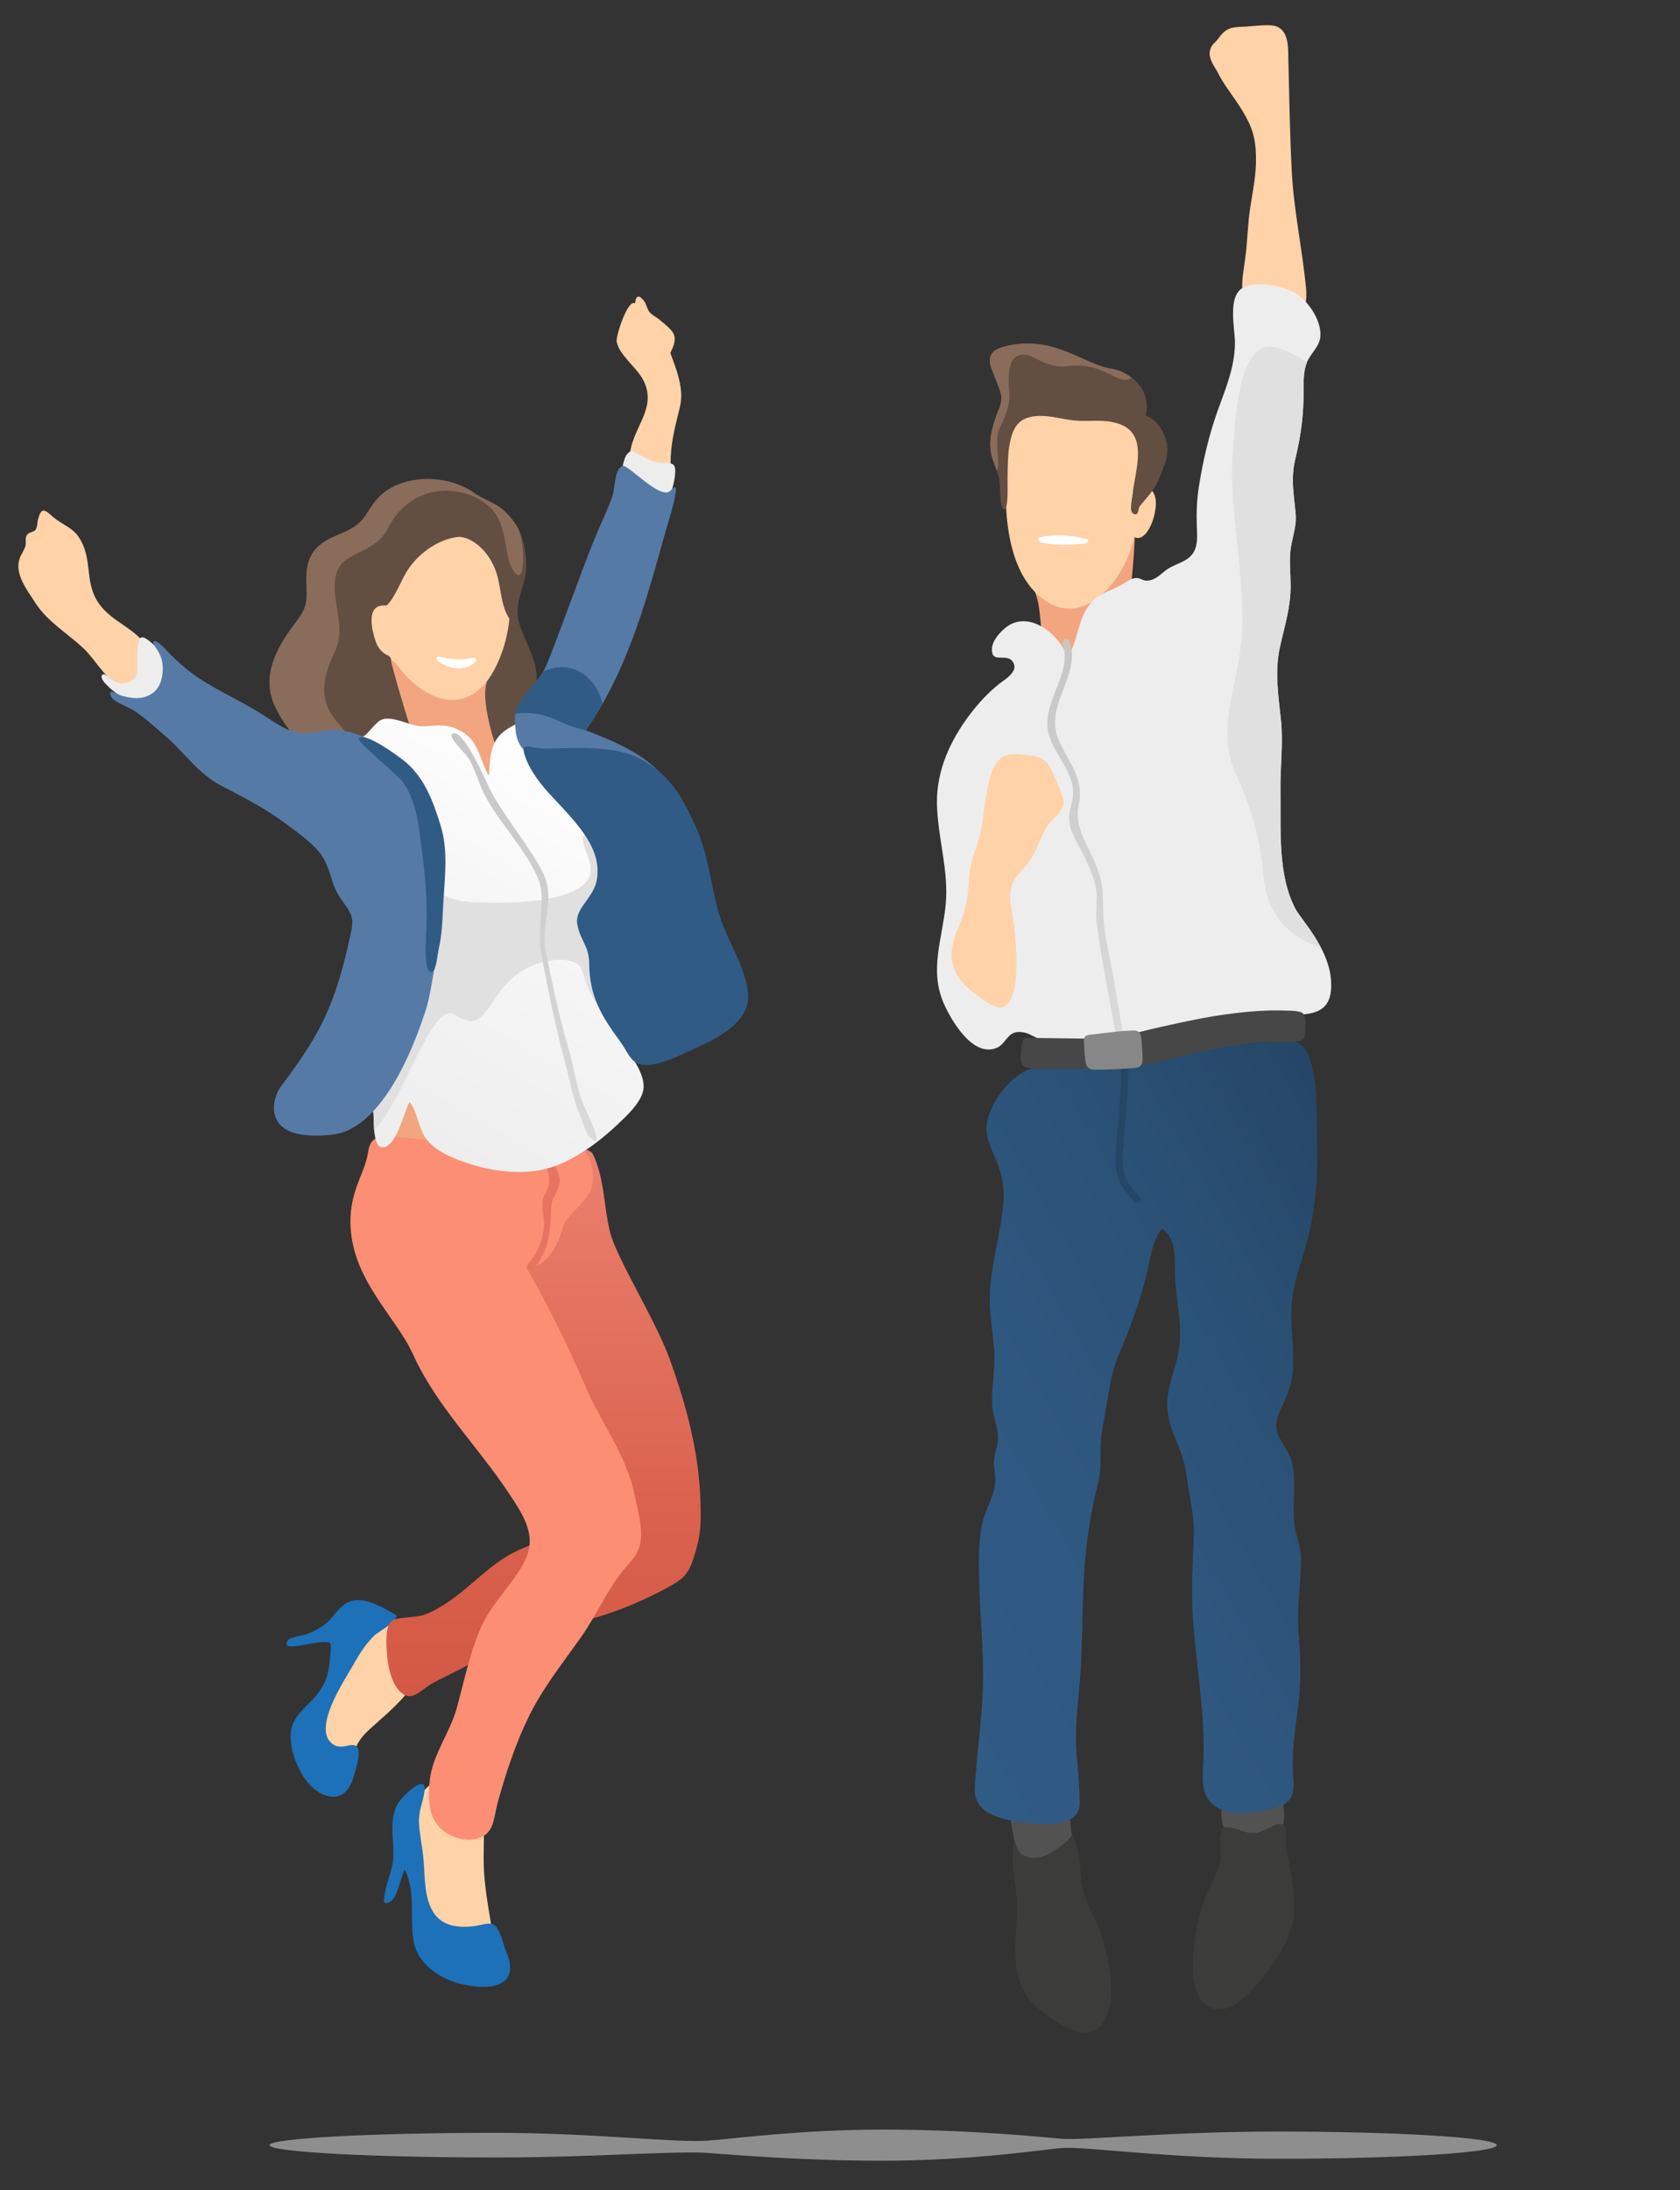 <svg xmlns="http://www.w3.org/2000/svg" xmlns:xlink="http://www.w3.org/1999/xlink" id="Capa_1" x="0px" y="0px" viewBox="0 0 600 782" xml:space="preserve">
<rect x="0" y="0" width="600" height="782" fill="#333333" stroke="none"/>
<g>
	<path fill="#8E8E8E" d="M456.23,761.05c-37.85,0-69.12,3.18-76.74,2.6c-6.02-0.46-32.13-3.3-64.24-3.3   c-29.47,0-54.07,3.37-62.48,3.95c-11.93,0.82-41.16-2.79-75.46-2.79c-44.77,0-81.06,1.97-81.06,4.4c0,2.43,36.29,4.4,81.06,4.4   c34.29,0,63.53-2.44,75.46-1.62c8.41,0.58,33.01,2.78,62.48,2.78c32.12,0,58.22-4.12,64.24-4.57c7.62-0.58,38.89,3.88,76.74,3.88   c43.27,0,78.34-2.18,78.34-4.86C534.57,763.23,499.5,761.05,456.23,761.05z"></path>
	<g>
		<ellipse fill="#F2A57E" cx="147.73" cy="402.98" rx="9.94" ry="12.54"></ellipse>
		<path fill="#FFD2A8" d="M176.56,694.81c-1.23-9.66-3.54-19.18-3.79-28.94c-0.14-5.41,0.29-10.82-0.23-16.23    c-0.46-4.83-1.39-10.57-5.18-14.03c-5.66-5.16-10.11-1.99-14.73,2.48c-6.36,6.15-8.9,12.58-7.44,21.46    c0.75,4.57,2.24,9,2.92,13.59c0.69,4.65,0.62,9.39,1.95,13.95c2.46,8.43,8.84,13.67,17.27,15.58    C174.42,704.27,177.53,702.39,176.56,694.81z"></path>
		<path fill="#FFD2A8" d="M151.04,588.68c-2.23-10.88-17.54-13.49-24.1-5.12c-3.87,4.93-5.9,11.16-8.27,16.89    c-2.41,5.82-6.19,12.3-5.92,18.82c0.23,5.53,4.33,9.11,9.96,9.09c3.46-0.01,2.64-0.39,4.19-4.04c1.2-2.82,2.66-4.63,4.91-6.71    C139.07,610.87,153.39,600.15,151.04,588.68z"></path>
		<path fill="#1D71B8" d="M141.11,576.46c-4.18-2.35-9.49-5.75-14.53-5.05c-4.86,0.67-6.74,5.4-10.2,8.25    c-2.13,1.75-4.53,2.95-7.11,3.89c-0.9,0.33-5.57,1.1-6.11,1.73c-4.03,4.64,6.72,1.61,8.55,1.39c0.85-0.1,5.41-0.84,6.16-0.04    c0.77,0.83-0.22,7.15-0.36,8.35c-0.66,5.6-3.29,9.36-7.2,13.22c-4.42,4.37-7.07,7.13-6.42,13.68c0.43,4.35,1.92,7.98,4.06,11.77    c4.21,7.44,14.35,12.45,18.04,1.68c0.73-2.15,2.65-8.47,2.02-10.54c-1.22-4.01-5.25,0.4-8.83-1.83c-8.33-5.18,4-23.22,6.94-28.46    c2.18-3.89,4.53-7.69,7.8-10.77C134.83,582.87,143.7,577.91,141.11,576.46z"></path>
		<path fill="#1D71B8" d="M180.85,696.97c-0.99-2.34-2.23-8.23-4.29-9.68c-1.65-1.17-5.11,0.17-7.08,0.41    c-7,0.87-13.24-0.31-16-7.48c-2.23-5.79-1.65-12.22-2.42-18.26c-0.48-3.74-1.25-7.46-1.43-11.24c-0.2-4.27,1.58-7.46,1.99-11.36    c0.59-5.59-5.61-0.1-7.99,2.56c-5.52,6.18-2.72,14.11-3.2,21.52c-0.29,4.51-2.38,8.45-3.01,12.79c-0.3,2.07-0.98,4.19,1.78,2.85    c2.8-1.36,3.87-8.99,5.32-11.57c3.69,7.03,2.13,16,2.89,23.64c0.69,6.92,4.74,11.67,11.01,14.9    C167.38,710.65,187.57,712.84,180.85,696.97z"></path>
		<linearGradient id="SVGID_1_" gradientUnits="userSpaceOnUse" x1="194.121" y1="409.163" x2="194.121" y2="605.602">
			<stop offset="0" style="stop-color:#EB816F"></stop>
			<stop offset="0.174" style="stop-color:#E67865"></stop>
			<stop offset="0.685" style="stop-color:#D9614D"></stop>
			<stop offset="1" style="stop-color:#D45944"></stop>
		</linearGradient>
		<path fill="url(#SVGID_1_)" d="M250.25,541.66c0.03-12.97-1.25-29.33-11.06-56.37c-5.25-14.45-18.97-35.87-21.37-45.57    c-2.19-8.86-1.92-19.12-6.05-27.58c-2.18-4.46-21.49-1.23-27.31-1.42c-9.37-0.31-31.21-3.83-34.89,0.87    c-4.9,6.28-6.34,14.39-4.46,21.83c1.97,7.82,9.27,11,16.28,13.3c7.6,2.49,18.72,3.81,24.79,9.23c3.18,2.84,4.69,7.34,6.44,11.1    c2.68,5.76,5.34,11.53,8,17.29c5.25,11.34,10.5,22.68,15.75,34.02c4.12,8.9,9.9,19-1.83,24.44c-10.04,4.66-21.42,6.55-31.21,11.59    c-8.15,4.21-14.45,11.28-21.85,16.59c-3.16,2.27-6.51,4.33-10.19,5.63c-3.06,1.09-9.96,0.55-11.8,2.49    c-2.06,2.18-1.45,9.56-1.19,12.38c0.39,4.17,1.65,9.85,4.9,12.79c4.01,3.62,7.22-1.07,11.33-3.32c5.22-2.86,10.63-5.04,15.61-8.35    c10.21-6.8,21.6-10.18,33.53-12.74c11.91-2.55,23.48-6.95,34.32-12.8c5.8-3.13,7.84-4.75,9.74-10.85    C249.34,551.05,250.23,547.46,250.25,541.66z"></path>
		<path fill="#FC8E74" d="M226.65,533.8c-2.75-13.99-11.91-25.62-17.47-38.6c-6.27-14.64-13.25-28.8-21.18-42.61    c10.57-0.25,12.73-14.84,13.93-16.52c4.14-5.81,10.85-8.76,9.81-17.39c-1.58-13.19-10.89-8.45-19.14-8.57    c-10.01-0.14-19.94-0.39-29.86-1.77c-4.72-0.66-9.43-1.43-14.18-1.76c-3.02-0.21-12.07-1.44-14.44-0.08    c-2.64,1.53-2.45,4.5-3.15,7.27c-1.47,5.82-5.88,12.31-5.82,22.45c0.13,20.52,16.14,33.58,22.39,47.4    c8.32,18.39,23.28,32.95,34.4,49.83c4.99,7.57,10.01,14.97,5.47,23.88c-4.46,8.74-12.05,15.18-15.91,24.33    c-3.82,9.05-5.75,18.56-8.31,28c-2.36,8.72-8.67,16.85-9.66,25.66c-0.91,8.12-0.6,16.4,8.03,20.24c3.26,1.45,7.33,1.86,10.63,0.25    c4.41-2.15,4.28-7.61,5.49-11.96c2.9-10.47,6.26-20.85,11.02-30.64c5.05-10.39,12.1-19.21,18.74-28.58    c5.53-7.8,9.31-16.86,15.37-24.27c2.34-2.86,4.91-4.96,5.78-8.94C229.83,545.74,227.74,539.35,226.65,533.8z"></path>
		<path fill="#E67460" d="M194.47,409.81c-0.76-1.5-3.01-0.18-2.26,1.32c2.34,4.66,5.34,8.33,3.28,13.58    c-0.63,1.61-1.48,2.15-1.71,4.04c-0.39,3.18,0.76,6.41,0.43,9.66c-0.5,4.96-2.5,9.27-5.7,13.09c-1.07,1.28,0.77,3.14,1.85,1.85    c5.49-6.56,6.08-12.51,6.39-20.69c0.26-6.59,2.01-5.3,2.6-8.64c0.13-0.73,0.54-1.39,0.56-2.15    C200.03,417.98,196.15,413.14,194.47,409.81z"></path>
		<path fill="#FFD2A8" d="M239.41,126c3.13-6.28,1.5-7.37-3.89-11.87c-1.01-0.85-2.63-1.62-3.46-2.6c-1.06-1.25-1.11-2.86-2.11-4.15    c-1.51-1.93-2.86-2.34-3.13,0.95c-2.57-1.8-6.89,11.63-6.59,13.54c0.74,4.7,6.95,9.2,9.28,13.43c5.76,10.42-3.96,17.36-4.59,27.47    c-0.33,5.28,3.77,8.37,8.84,9.54c7.18,1.66,5.5-3.79,5.79-9.31c0.34-6.48,1.84-11.69,3.29-17.75    C244.42,138.7,241.56,132.04,239.41,126z"></path>
		<g>
			<path fill="#634E42" d="M191.42,244.3c0.96-5.09-1.24-10.03-3.18-14.59c-1.76-4.14-3.78-8.27-3.34-12.88     c0.34-3.5,1.68-6.88,2.54-10.25c1.33-5.21,0.07-14.09-2.78-18.58c-5-7.9-8.57-7.91-14.61-11.5c-8.74-6.58-22.67-7.4-31.69-1.52     c-3.83,2.49-5.44,5.42-7.85,9.08c-2.96,4.49-7.04,5.58-11.64,7.69c-7.28,3.35-9.62,7.85-9.49,15.72c0.05,3.1,0.48,6.19-0.52,9.22     c-0.94,2.84-3.02,5.13-4.74,7.51c-2.68,3.7-5.12,7.67-6.59,12.02c-3.2,9.44-0.12,16.23,5.49,23.97     c5.79,7.98,11.61,16.39,19.88,21.89c20.25,13.48,40.34,10.68,51.13,5.13c7.42-3.82,15.11-12.67,13.7-21.15     c-0.81-4.83-1.21-9.9,0.67-14.62C189.39,248.94,190.92,246.98,191.42,244.3z"></path>
			<path fill="#F2A57E" d="M177.21,266.94c-1.9-5.86-3.49-11.69-3.91-17.9c-0.39-5.75,2.55-11.13,3.71-16.62     c1.71-8.1-0.03-17.79-5.04-24.5c-5.03-6.73-14.29-9.14-22.15-6.24c-8.76,3.23-12.34,11.61-12.59,19.97     c-0.27,9.48,9.77,39.16,11.21,44.34c1.46,5.26,4.03,8.31,8.32,11.38c5.08,3.63,14.34,9.39,20.29,5.66     C180.87,280.64,178.79,271.83,177.21,266.94z"></path>
			<path fill="#FFD2A8" d="M173.93,193.83c-5.66-5.71-15.16-6.93-21.79-4.97c-7.46,2.2-14.49,7.72-15.55,18.4     c-0.21,2.08,0.03,5.22-1,7.09c-0.49,0.89-2.45,2.59-2.98,3.6c-1.62,3.1-1.85,5.86-1.15,8.57c1.01,3.91,2.98,6.43,6.19,8.34     c1.23,0.73,2.03,0.68,2.92,1.36c1.38,1.07,2.64,3.07,3.81,4.37c10.28,11.48,24.36,14.19,32.66-2.42     C183.86,224.5,184.81,204.81,173.93,193.83z"></path>
			<path fill="#FFFFFF" d="M169.09,234.83c-4.16,0.97-8.32,0.61-12.36-0.4c-0.78-0.19-1.15,1-0.36,1.58     c3.82,2.82,9.95,4.08,13.51,0.11C170.33,235.62,169.84,234.66,169.09,234.83z"></path>
			<path fill="#634E42" d="M176.79,193.62c-5.71-7.85-18.57-11.53-29.72-8.04c-12.55,3.93-20.09,13.85-20.09,26.23     c0,11.51,5.23,21.49,12.01,24.28c1.21,0.5,0.83-1.56-0.55-2.13c-1.74-0.72-3.35-2.41-4.18-4.69c-1.1-3.03-4.08-13.32,2.98-13.08     c0.41,0.01,0.83,0.09,1.21-0.34c3.32-3.74,4.7-8.74,7.51-12.86c3.91-5.75,11-10.64,17.86-11.32c4.82,0,11.71,5.53,13.93,14.41     c1.26,5.04,1.31,10.36,4.09,14.74c0.85,1.34,2.31,0.3,2.3-1.26C184.01,208.26,183.21,202.45,176.79,193.62z"></path>
			<path fill="#8A6C5B" d="M138.61,188.55c7.95-15.92,26.13-16.34,35.96-7.83c7.58,6.56,4.65,18.62,9.58,24.04     c3.62,3.98,3.36-12.27,0.52-16.76c-5-7.9-8.57-7.91-14.61-11.5c-8.74-6.58-22.67-7.4-31.69-1.52c-3.83,2.49-5.44,5.42-7.85,9.08     c-2.96,4.49-7.04,5.58-11.64,7.69c-7.28,3.35-9.62,7.85-9.49,15.72c0.05,3.1,0.48,6.19-0.52,9.22c-0.94,2.84-3.02,5.13-4.74,7.51     c-2.68,3.7-5.12,7.67-6.59,12.02c-3.2,9.44-0.12,16.23,5.49,23.97c5.79,7.98,29.34,24.41,25.56,9.37     c-2.8-11.17-20.44-13.73-8.97-37.02c4.87-9.88-3.54-21.69,1.64-30.25C124.47,197.01,134.38,197.03,138.61,188.55z"></path>
		</g>
		<path fill="#FFD2A8" d="M51.16,229.08c-5.48-6.35-13.71-8.12-17.49-16.51c-3.04-6.75-0.96-14.38-5.77-21.12    c-1.99-2.8-4.97-3.94-7.66-5.87c-3.52-2.53-5.13-5.8-6.64-0.22c-0.41,1.5-0.09,2.48-0.91,3.8c-0.49,0.79-2.35,0.85-2.99,1.76    c-1,1.42-0.19,2.57-0.61,3.99c-0.52,1.76-1.43,2.74-2.03,4.38c-2.01,5.49,2.49,11.18,5.6,16.02c4.32,6.7,11.55,10.88,17.25,16.26    c4.42,4.17,8.92,12.97,15.21,14.53C55.43,248.65,56.02,234.71,51.16,229.08z"></path>
		<path fill="#EDEDED" d="M62.46,241.28c-0.79-5.31-4.41-8.37-8.35-11.76c-4.22-3.63-4.62-2.14-5.06,3.56    c-0.31,4.07,1.92,10.33-5.15,10.82c-4.11,0.29-6.18-4.14-7.36-2.96c-1.53,1.53,3.8,5.73,5.06,6.62c3.57,2.52,6.16,5.13,10.74,4.69    C58.67,251.64,63.42,247.75,62.46,241.28z"></path>
		<path fill="#EDEDED" d="M240.82,166.34c-0.95-1.58-4.35-0.9-5.57-1.09c-3.27-0.52-5.18-2.23-7.96-3.31    c-1.97-0.77-1.53-1.59-3.19,0.07c-1.49,1.48-2.29,6.85-2.08,8.78c0.5,4.68,4.5,7.66,8.96,8.26c3.21,0.44,6.89-0.47,8.61-3.37    C240.36,174.36,241.83,168.01,240.82,166.34z"></path>
		<linearGradient id="SVGID_2_" gradientUnits="userSpaceOnUse" x1="208.962" y1="271.409" x2="130.883" y2="406.645">
			<stop offset="0" style="stop-color:#FFFFFF"></stop>
			<stop offset="0.403" style="stop-color:#F6F6F6"></stop>
			<stop offset="1" style="stop-color:#EDEDED"></stop>
		</linearGradient>
		<path fill="url(#SVGID_2_)" d="M222.97,373.1c-4.01-6.62-6.8-19.8-6.99-26.11c-0.11-3.82,0.12-7.11-1.18-10.81    c-1.13-3.22-4.07-6.8-4.22-10.23c-0.27-5.92,4.35-11.59,3.76-17.86c-0.63-6.62-5.04-12.03-8.32-17.54    c-4.05-6.8-6.49-14.39-10.72-21.1c-1.95-3.09-4.1-6.44-6.6-9.13c-2.74-2.96-3.37-2.45-6.65-0.56c-7,4.05-6.91,9.52-7.47,17.29    c-3.02-5.24-3.54-11.74-8.76-15.28c-4.63-3.14-8.4-2.98-13.38-2.51c-4.54,0.43-7.9-1.81-12.18-2.51    c-4.28-0.69-5.16,0.82-7.88,3.71c-1.02,1.08-1.73,2.19-3.19,2.73c-1.43,0.52-3.64-0.48-4.77,0.35c-2.82,2.05-0.59,7.68,0.63,9.84    c2.21,3.9,5.71,6.91,8.19,10.63c3.49,5.23,6.24,11.23,8.24,17.17c4.27,12.64,2.2,21.71-1.77,34c-1.74,5.4-1.91,10.65-2.51,16.25    c-0.57,5.34-2.79,9.35-4.57,14.33c-1.94,5.41-1.42,10.28-0.61,15.86c0.78,5.36,0.92,10.68,1.38,16.08    c0.24,2.82-0.4,12.98,3.86,11.9c4.64-1.18,7.01-12.62,9.02-16.19c3.11,3.95,2.99,9.41,6.07,13.4c3.25,4.21,9.08,6.58,13.92,8.26    c9.27,3.22,20.76,4.76,30.29,1.82c9.12-2.81,17.93-9.57,24.73-16.09c2.97-2.85,7.12-6.8,8.3-10.9    C231.14,384.39,225.83,377.83,222.97,373.1z"></path>
		<path fill="#567AA6" d="M239.46,175.17c-3.43,3.71-15.14-9.43-17.06-8.81c-3.06,0.98-2.66,7.91-3.71,10.85    c-1.8,5.08-4.18,9.94-6.25,14.91c-4.54,10.89-15.72,42.71-18.1,47.08c-2.3,4.24-6.02,7.33-8.56,11.39    c-2.28,3.65-1.97,5.74-1.64,10.05c0.39,5.1,3.3,8.2,5.91,9.27c9.6,3.9,19.78,2.46,29.77,5.43c4.7,1.4,11.13,5.46,15.88,5.64    c4.68,0.18,1.9-3.24-0.51-5.69c-6.7-6.8-17.22-11.24-25.99-14.54c10.04-14.25,16.45-30.59,21.61-47.13    c2.48-7.93,4.67-15.94,6.91-23.93c0.97-3.47,2.65-8.58,3.34-12.45C241.56,174.5,241.81,172.63,239.46,175.17z"></path>
		<path fill="#E0E0E0" d="M215.99,346.99c-0.12-3.82,0.12-7.12-1.19-10.82c-1.13-3.22-4.07-6.79-4.23-10.22    c-0.26-5.93,4.36-11.59,3.77-17.86c-0.3-3.18-1.45-6.06-2.96-8.8c-3.1-2.32-4.82-1.84-1.23,7.01    c7.52,18.54-37.07,16.13-43.36,15.68c-8.07-0.6-12.98-6.27-19.06-4.78c-1.24,0.3-2.6,0.58-4.04,0.92    c-0.46,5.46-1.99,10.85-3.99,17.06c-1.74,5.4-1.91,10.65-2.51,16.25c-0.58,5.34-2.79,9.35-4.58,14.34    c-1.94,5.4-1.41,10.27-0.6,15.86c0.77,5.36,0.92,10.68,1.37,16.08c0.09,1.13,0.05,3.45,0.25,5.76    c10.77-10.54,20.58-46.63,28.86-41.15c13.36,8.86,10.19-11.02,28.94-18.09c5.29-2,15.02-2.75,16.42,2.16    c3.47,12.23,7.09,14.48,10.02,12.86C216.76,354.55,216.08,350,215.99,346.99z"></path>
		<path fill="#567AA6" d="M145.68,273.37c-6.47-6.02-16.22-12-25.23-12.73c-3.74-0.3-7.29,1.02-10.98,1.16    c-5.8,0.21-10.21-3.09-14.88-6.13c-7.62-4.95-15.95-8.55-23.53-13.52c-3.64-2.39-6.75-5.14-9.87-8.15    c-0.92-0.88-5.61-6.51-6.45-4.76c-0.56,1.16,3.69,3.61,3.38,10.09c-0.17,3.42-1.14,6.7-4.18,8.51c-3.13,1.86-6.21,1.72-10.36,0.6    c-1.87-0.5-5.26-3.22-3.87,0.32c0.64,1.63,5.2,3.33,6.62,4.09c4.35,2.34,8.19,6.13,11.97,9.28c7.46,6.22,12.18,14.02,20.92,18.51    c8.09,4.16,16.42,8.53,23.68,14.05c3.75,2.85,8.19,5.98,11.19,9.64c2.91,3.55,3.72,8.02,5.3,12.21c1.29,3.41,3.21,5.33,5.07,8.32    c2.06,3.33,1.4,5.68,0.56,9.54c-5.3,24.2-10.31,34.45-24.49,53.2c-3.04,4.02-5.1,12.73,2.87,16.3c4.47,2.01,12.03,1.84,16.72,0.98    c13.46-2.47,24.74-21.76,31.98-44.37c2.62-8.18,4.87-28.63,5.08-35.16C157.71,307.58,160.26,286.92,145.68,273.37z"></path>
		<path fill="#305B85" d="M157.35,294.71c-2.57-8.24-5.51-16.5-12.17-22.35c-2.01-1.76-15.01-11.47-17.03-8.64    c-0.77,1.08,14.05,13.1,15.73,15.48c5.02,7.11,5.63,15.92,6.76,24.28c1.25,9.2,2,18.28,1.68,27.57    c-0.06,1.85-1.51,18.53,2.42,15.63c1.05-0.77,1.62-6.5,1.92-7.78c1.11-4.85,1.35-9.71,1.57-14.66    C158.65,314.48,160.33,304.24,157.35,294.71z"></path>
		<path fill="#305B85" d="M267.09,353.78c-1.54-10.47-8.34-19.35-10.89-29.54c-2.53-10.11-3.55-20.03-7.92-29.61    c-4.63-10.14-8.89-17.71-18.93-23.34c-9.66-5.41-23.82-4.15-34.57-4.02c-5.8,0.07-9.29-3.12-7.14,3.07    c1.8,5.17,5.86,10.16,9.34,13.89c9.21,9.87,18.15,18.7,16.15,29.99c-1.13,6.39-7.86,10.14-6.99,15.59    c0.96,5.97,4.2,7.67,4.28,14.11c0.14,11.9,4.26,18.66,11.17,28.08c2.29,3.13,3.76,7.58,7.46,8.15c5.35,0.82,12.82-2.87,17.57-5.07    C255.12,371.17,268.78,365.23,267.09,353.78z"></path>
		<linearGradient id="SVGID_3_" gradientUnits="userSpaceOnUse" x1="187.163" y1="407.471" x2="187.163" y2="261.772">
			<stop offset="0" style="stop-color:#DADADA"></stop>
			<stop offset="1" style="stop-color:#C6C6C6"></stop>
		</linearGradient>
		<path fill="url(#SVGID_3_)" d="M213.02,405.97c-1.18-5.14-4.22-9.62-5.75-14.65c-1.74-5.71-2.7-11.66-4.37-17.41    c-3.26-11.23-5.69-22.73-7.92-33.94c-2.1-10.59,3.85-19.19-1.37-29.01c-4.96-9.33-13.33-19.19-18.35-28.56    c-0.96-1.79-10.48-24.27-13.97-20.12c-1.01,1.2,5.43,7.15,6.4,9c2.44,4.62,3.68,9.69,6.31,14.27    c5.17,8.98,14.01,18.35,18.08,27.92c1.92,4.52,1.36,8.82,1.09,13.63c-0.34,6.12-0.68,9.41,0.46,15.33    c2.29,11.87,4.95,25.18,8.28,37.29c1.67,6.1,2.46,12.13,5.05,17.97c1.03,2.33,1.83,5.74,3.2,7.81    C210.44,405.91,213.82,409.42,213.02,405.97z"></path>
		<path fill="#305B85" d="M215.15,251.36c-1.75,3.09-3.9,6.49-5.95,9.41c-0.08-0.01-0.98-0.26-2.7-0.72    c-8.13-2.16-10.82-6.32-22.44-5.3c0.22-1.29,0.72-2.58,1.7-4.15c2.42-3.86,5.91-6.87,8.23-10.81    C205.3,234.57,213.75,243.39,215.15,251.36z"></path>
	</g>
	<g>
		<path fill="#525252" d="M383.06,657.02c-0.54-2.96-1-8.42-1.3-11.23c-0.35-3.23-5.2-5.95-11.74-4.97    c-3.68,0.55-10.07,2.93-9.52,6.53c0.37,2.43,1.58,9.2,2.16,11.66c1.64,6.91,3.09,9.78,10.96,9.55    C382.54,668.29,384.57,665.35,383.06,657.02z"></path>
		<path fill="#525252" d="M456.65,640.59c-3.26-3.24-13.07-0.81-16.73,0.73c-5.33,2.24-4.35,10.2-0.95,14.32    c3.18,3.85,13.12,4.68,16.93,1.45C458.99,654.48,459.73,643.65,456.65,640.59z"></path>
		<path fill="#FFD2A8" d="M466.43,102.82c-1.32-13.99-4.34-27.44-5.08-41.57c-0.69-13.15-0.89-26.41-1.22-39.71    c-0.1-3.96,0.37-10.35-4.22-12.1c-2.48-0.94-8-0.1-10.7,0.04c-5.08,0.27-7.04,0-10.13,4.3c-1.41,1.96-2.43,1.88-2.98,4.42    c-0.62,2.85,2.09,6.22,2.6,7.27c2.42,4.97,6.03,9.16,8.89,13.86c3.56,5.85,4.83,9.66,4.98,16.55c0.14,6.42-1.13,12.12-2.09,18.38    c-0.94,6.1-0.92,12.31-1.82,18.42c-1.64,11.19-2.98,18.15,9.56,21.56C463.18,116.68,467.34,112.45,466.43,102.82z"></path>
		<path fill="#F2A57E" d="M405.07,186.19c-1.54-5.78-12.9,5.52-18.14,6.02c-4.71,0.45-9.73-0.69-14.34,0.79    c-4.85,1.56-6.61,5.8-5.44,10.87c1.01,4.4,3.23,8.11,3.89,12.81c0.63,4.45,0.79,8.96,1.55,13.39c0.98,5.7,3.22,15.32,10.42,15.23    c7.22-0.09,10.65-8.7,13.36-14.15c3.66-7.34,6.76-13.16,7.56-21.56C404.32,205.54,405.92,189.37,405.07,186.19z"></path>
		<linearGradient id="SVGID_4_" gradientUnits="userSpaceOnUse" x1="308.601" y1="573.2" x2="512.772" y2="455.322">
			<stop offset="0" style="stop-color:#305B85"></stop>
			<stop offset="0.356" style="stop-color:#2F5881"></stop>
			<stop offset="0.725" style="stop-color:#2A5074"></stop>
			<stop offset="1" style="stop-color:#254666"></stop>
		</linearGradient>
		<path fill="url(#SVGID_4_)" d="M470.41,407.19c-0.26-9.08,0.46-23.01-3.57-31.4c-3.47-7.22-16.21-5.39-22.41-4.6    c-12.14,1.55-21.83,5.02-33.74,7.63c-12.44,2.73-25.28,1.3-37.78,1.8c-9.15,0.36-16.64,9-19.71,17.45    c-2.04,5.59-0.18,9.86,2.1,15.02c2.42,5.47,3.58,10.59,3.04,16.59c-1.12,12.35-5.35,24.14-4.8,36.67    c0.25,5.63,1.28,11.2,1.58,16.83c0.33,6.21-1.13,12.35-0.77,18.54c0.27,4.55,2.53,8.47,1.98,13.06c-0.29,2.42-1.28,4.6-1.36,7.08    c-0.09,2.59,0.68,5.1,0.42,7.7c-0.48,4.88-3.37,9.23-4.49,13.97c-1.48,6.25-1.38,13.03-1.25,19.4c0.25,12.94,1.7,25.83,1.4,38.79    c-0.28,12.33-2.3,24.48-2.91,36.77c-0.36,7.39,6.01,10.56,15.66,11.97c11.2,1.64,21.89,1.49,21.8-6.78    c-0.08-7.03-0.59-11.05-1.09-17.41c-0.87-10.99,1.09-21.86,1.6-32.82c0.67-14.38,0.32-28.56,2.12-42.91    c0.88-7,2.12-13.85,3.88-20.68c1.65-6.42,0.37-12.5,1.49-18.93c1.05-6.02,2.03-12.13,3.17-18.13c1.25-6.58,4.41-12.62,6.74-18.85    c2.35-6.28,4.51-12.74,6.08-19.26c1.31-5.43,1.82-11.46,5.37-16.02c5.4,3.61,4.53,11.08,4.7,16.67    c0.26,8.53,2.59,17.09,1.51,25.64c-0.95,7.54-4.95,14.65-4.24,22.39c0.74,7.96,5.78,14.76,6.72,22.72    c0.91,7.73,3.01,14.53,2.7,22.41c-0.36,9.15-0.93,18.26-0.42,27.41c1,17.86,4.68,35.49,3.8,53.44c-0.3,6.03-0.97,12.46,5,16.03    c5.32,3.18,12.34,2.05,18.05,0.76c7.29-1.64,9.79-3.56,9.14-11.34c-0.71-8.58,0.48-16.3,1.61-24.83    c1.18-8.85,1.09-17.35,0.29-26.22c-0.85-9.32,0.8-17.82,0.85-26.99c0.02-4.25-1.66-7.89-2.3-12.01c-0.56-3.64-0.27-7.35-0.2-11.01    c0.07-3.72,0.15-7.52-0.65-11.18c-0.98-4.47-4.28-7.37-5.43-11.56c-0.95-3.46,0.64-6.54,2.1-9.58c2.01-4.2,3.26-7.74,3.58-12.49    c0.57-8.55-1.38-17.07-0.21-25.61c1.24-9.07,5.12-17.52,6.76-26.5C470.12,427.09,470.69,417.05,470.41,407.19z"></path>
		<path fill="#3C3C3B" d="M394.72,696.25c-0.88-8.18-6.89-15.06-8.3-23.35c-0.72-4.25-0.65-8.9-1.77-13.07    c-1.94-7.24-1.27-4.15-4.44-1.74c-4.92,3.73-9.06,6.8-14.68,4.47c-3.16-1.31-3.38-10.95-3.85,0.98    c-0.14,3.66,1.09,9.64,1.36,13.39c1.1,15.17-5.11,30.81,9.39,41.42c6.05,4.42,14.01,10.42,19.86,5.61    C398.85,718.59,397.06,703.8,394.72,696.25z"></path>
		<path fill="#3C3C3B" d="M462.11,678.77c-0.1-7.93-2.64-15.54-2.86-23.41c-0.07-2.47,0.75-4.08-2.08-4.08    c-2.52,0-6.14,3.05-9.28,3.2c-3.41,0.17-6.75-2.15-9.74-2.06c-2.66,0.08-1.39-0.3-1.97,1.88c-0.87,3.24,0.3,7.42-0.58,10.95    c-0.91,3.65-2.64,6.86-4.21,10.24c-4.96,10.68-10.39,40.55,3.27,41.86c6.66,0.64,12.44-6.61,17.33-12.58    C458.32,697.05,463.3,687,462.11,678.77z"></path>
		<path fill="#254666" d="M407.08,427.33c-2.97-3.08-5.42-6.1-6.02-10.41c-0.51-3.65,0.13-7.85,0.43-11.51    c0.59-7.11,1.74-17.54,1.34-24.72c-0.09-1.67-2.71-1.69-2.62,0c0.51,9.38-1.24,22.35-1.78,31.71c-0.41,7.1,1.89,11.68,6.79,16.77    C406.4,430.39,408.25,428.54,407.08,427.33z"></path>
		<path fill="#FFD2A8" d="M408.6,173.9c1.17-16.29-3.83-33.98-22.66-34.64c-7.48-0.26-14.92,1.31-20.18,7.03    c-4.94,5.36-5.49,10.67-6.08,17.62c-1.32,15.78-1.08,40.43,13.55,50.5c15,10.33,29.37-9.14,31.78-22.71    c4.02,2.25,7.67-5.95,7.8-11.83C412.9,176.08,410.98,173.91,408.6,173.9z"></path>
		<path fill="#EDEDED" d="M475.23,348.69c-1.25-10.62-10.48-20.39-12.39-23.88c-6.67-12.21-5.31-28.8-5.53-42.37    c-0.14-8.49,1.05-16.66,0.19-25.18c-0.91-9.01-2.35-17.38-0.35-26.37c1.67-7.49,3.82-14.03,3.79-21.84    c-0.01-4.04-0.46-8.15-0.09-12.19c0.41-4.43,2.27-8.57,1.91-13.07c-0.6-7.43-1.91-12.56-0.1-20.12    c2.04-8.49,2.93-15.59,2.92-24.31c-0.01-3.35-0.11-6.96,1.24-10.12c1.51-3.53,4.69-5.56,4.77-9.66c0.1-5.84-4.89-12.9-9.92-15.46    c-4.27-2.17-13.28-3.82-17.73-1.4c-5.75,3.13-2.8,14.72-2.89,20.01c-0.14,8.73-3.43,16.2-6.31,24.3    c-3.01,8.48-5.11,17.53-6.52,26.41c-0.77,4.83-0.95,9.37-0.79,14.23c0.1,3.06,0.5,6.69-1.12,9.47c-2.02,3.47-6.23,3.97-9.34,6.05    c-2.45,1.64-4.06,3.93-7.23,4.15c-1.55,0.1-2.57-1.14-4.22-0.95c-1.91,0.21-3.63,1.71-5.24,2.57c-2.82,1.52-6.1,2.53-8.66,4.47    c-6.79,5.11-6.08,14.43-10.23,21.17c-2.81-7.27-12.14-15.82-20.36-11.73c-2.64,1.31-6.48,5.29-6.73,8.43    c-0.51,6.16,5.25,1.47,7.5,5.11c2.06,3.33-2.74,6.04-4.8,7.65c-4.03,3.17-7.46,6.9-10.57,10.99c-7.04,9.27-12.01,20.06-11.8,31.9    c0.22,12.1,4.28,23.78,3.12,35.98c-1.15,12.16-5.96,23.47-0.65,35.43c2.68,6.03,10.3,19.21,18.77,15.81    c3.37-1.35,3.78-5.56,7.81-5.71c4.49-0.16,6.13,3.03,10.85,3.2c14.86,0.54,24.69,0,46.72-4.75c13.14-2.83,26.19-4.74,39.79-4.58    C470.48,362.42,476.64,360.75,475.23,348.69z"></path>
		<path fill="#FFD2A8" d="M379.63,285.04c-1.16-3.36-3.74-10.87-6.23-13.22c-2.5-2.36-7.37-2.28-10.53-2.56    c-8.5-0.76-9.72,9.26-10.9,16.4c-0.84,5.09-1.13,10.27-2.76,15.2c-1.57,4.75-2.93,8.47-3.17,13.54    c-0.22,4.62-0.79,8.68-2.36,13.04c-1.98,5.5-4.9,10.76-3.44,16.83c1.02,4.21,3.82,7.28,7.09,9.87c1.94,1.54,7.8,6.16,10.48,5.53    c7.28-1.7,4.95-23.28,4.45-28.62c-0.42-4.5-2.23-9.64-1.13-14.14c0.92-3.78,3.92-5.94,6.14-8.89c2.93-3.9,4.07-8.5,6.43-12.66    C375.35,292.44,381.07,289.23,379.63,285.04z"></path>
		<linearGradient id="SVGID_5_" gradientUnits="userSpaceOnUse" x1="387.66" y1="371.644" x2="387.66" y2="228.222">
			<stop offset="0" style="stop-color:#DADADA"></stop>
			<stop offset="1" style="stop-color:#C6C6C6"></stop>
		</linearGradient>
		<path fill="url(#SVGID_5_)" d="M397.5,348.1c-1.26-7.34-3.42-15.17-3.49-22.62c-0.07-6.54-0.12-10.55-2.62-16.74    c-2.85-7.06-7.85-13.29-6.16-21.18c2.04-9.48-3.25-14.84-7-23.04c-5.73-12.52,7.81-22.77,3.85-35.37    c-0.51-1.64-3.04-0.94-2.52,0.71c3.67,11.67-8.66,21.29-4.71,33.26c1.45,4.39,4.31,8.05,6.35,12.14    c1.74,3.48,2.54,6.75,1.76,10.65c-0.5,2.52-1.33,4.49-1.09,7.12c0.44,4.82,3.76,9.1,5.68,13.39c1.59,3.55,3.33,7.33,3.95,11.22    c0.61,3.82-0.31,7.7,0.17,11.6c1.69,13.86,4.7,27.68,7.05,41.44c0.29,1.7,2.81,0.98,2.52-0.71    C399.99,362.67,398.74,355.38,397.5,348.1z"></path>
		<path fill="#634E42" d="M408.98,148.2c1.19-1.42,0.6-6.26-0.91-8.98c-2.18-3.92-6.96-6.98-11.15-7.6    c-9.78-1.45-20.01-11.67-36.44-8.32c-5.33,1.09-8.34,2.86-6.38,8.34c0.63,1.77,3.44,8.09,3.53,10.01c0.13,2.84-1.33,5.19-2.17,7.8    c-1.54,4.77-2.72,9.25-0.82,14.91c0.72,2.13,1.66,4.2,2.16,6.38c0.44,1.92,0.3,9.23,1.1,10.45c2,3.03,2-5.2,1.96-7.07    c-0.06-3.11,0.01-11.12,0.5-14.19c1.1-6.87,2.89-11.2,10.8-11.43c4.16-0.12,8.37,1.22,12.51,1.62c5.53,0.53,9.38-0.54,14.81,0.86    c12.42,3.2,6.75,17.09,6.06,25.35c-0.11,1.36-1.31,5.91-0.02,6.88c2.21,1.66,1.91-1.67,2.45-2.35c2.58-3.26,5.26-5.73,6.85-9.66    c1.69-4.19,4.07-8.82,2.75-13.55C415.5,153.84,413.42,150,408.98,148.2z"></path>
		<path fill="#474747" d="M465.93,370.24c0.24-1.84,0.77-6.95-0.43-8.25c-1.09-1.18-3.75-1.09-7.52-1.2    c-7.23-0.21-14.63,0.59-21.78,1.6c-7.28,1.04-20.99,4.01-28.12,5.81c-2.13,0.54-3.88,0.96-3.81,2.4c0.08,1.61,0.57,6.42,0.78,7.99    c0.2,1.47,0.67,2,3.71,1.47c5.82-1.01,15.39-3.45,21.16-4.79c6.38-1.49,12.89-2.45,19.41-3.09    C455.5,371.57,465.54,373.16,465.93,370.24z"></path>
		<path fill="#474747" d="M390.65,379.7c-0.01-2.51-0.11-5.78-0.19-7.02c-0.14-2.13-1.65-1.79-5.23-1.88    c-3.71-0.09-13.63-0.15-17.43-0.23c-1.5-0.03-2.25-0.17-2.7,1.76c-0.45,1.92-0.72,5.84-0.45,6.82c0.35,1.27,1.23,1.89,2.51,2.18    c1.54,0.35,16.54,0.21,20.63,0.26C389.71,381.62,390.66,381.15,390.65,379.7z"></path>
		<path fill="#878787" d="M407.56,370.43c-0.2-1.52-0.93-2.5-2.52-2.5c-4.21,0-12.17,1.12-13.69,1.29    c-3.23,0.37-4.38,0.06-4.22,3.03c0.06,1.01,0.15,4.84,0.66,7.38c0.32,1.59,1.44,2.29,3.1,2.29c4.22,0,11.67-0.27,14.88-0.68    c1.99-0.26,2.33-1.75,2.29-3.09C407.99,375.41,407.93,373.3,407.56,370.43z"></path>
		<path fill="#FFFFFF" d="M388.11,192.47c-5.51-1.41-11.02-1.87-16.68-0.66c-1.02,0.22-0.62,1.6,0.16,1.82    c4.78,1.32,14.5,0.83,16.17,0.37C388.68,193.75,389.08,192.72,388.11,192.47z"></path>
		<path fill="#E0E0E0" d="M471.76,338.32c-9.46-2.98-19.27-9.94-20.63-26.15c-2.07-24.75-10.92-34.97-12.21-43.34    c-2.59-16.97,4.8-27.71,4.8-47.77c0-19.77-4.81-42.39-3.49-58.58c1.09-13.41,1.74-34.03,10.79-38.27    c3.9-1.83,11.43,2.25,15.76,5.12c-1.32,3.13-1.22,6.72-1.22,10.05c0.01,8.71-0.88,15.82-2.92,24.31    c-1.81,7.56-0.5,12.68,0.1,20.11c0.35,4.51-1.49,8.65-1.91,13.08c-0.38,4.03,0.08,8.14,0.09,12.18c0.03,7.8-2.12,14.34-3.79,21.84    c-2,8.99-0.56,17.36,0.35,26.36c0.85,8.53-0.34,16.69-0.2,25.18c0.22,13.57-1.13,30.16,5.53,42.38    C464.09,327.11,468.52,332.12,471.76,338.32z"></path>
		<path fill="#8A6C5B" d="M404.07,134.78c-0.31,0.31-0.73,0.55-1.28,0.72c-4.03,1.24-9.66-6.46-21.59-4.75    c-8.83,1.28-13.4-6.62-18.38-3.32c-3.06,2.04-2.72,8.06-2.32,13.79c0.16,2.22-0.73,6.16-3.4,11.51    c-2.29,4.59,0.51,12.85-1.14,15.23c-0.43-1.19-0.92-2.38-1.32-3.58c-1.9-5.65-0.72-10.14,0.82-14.91c0.84-2.6,2.29-4.96,2.17-7.8    c-0.09-1.92-2.9-8.24-3.53-10.01c-1.96-5.48,1.05-7.26,6.37-8.35c16.45-3.35,26.66,6.87,36.45,8.32    C399.32,131.98,401.89,133.13,404.07,134.78z"></path>
	</g>
</g>
<g>
</g>
<g>
</g>
<g>
</g>
<g>
</g>
<g>
</g>
<g>
</g>
</svg>